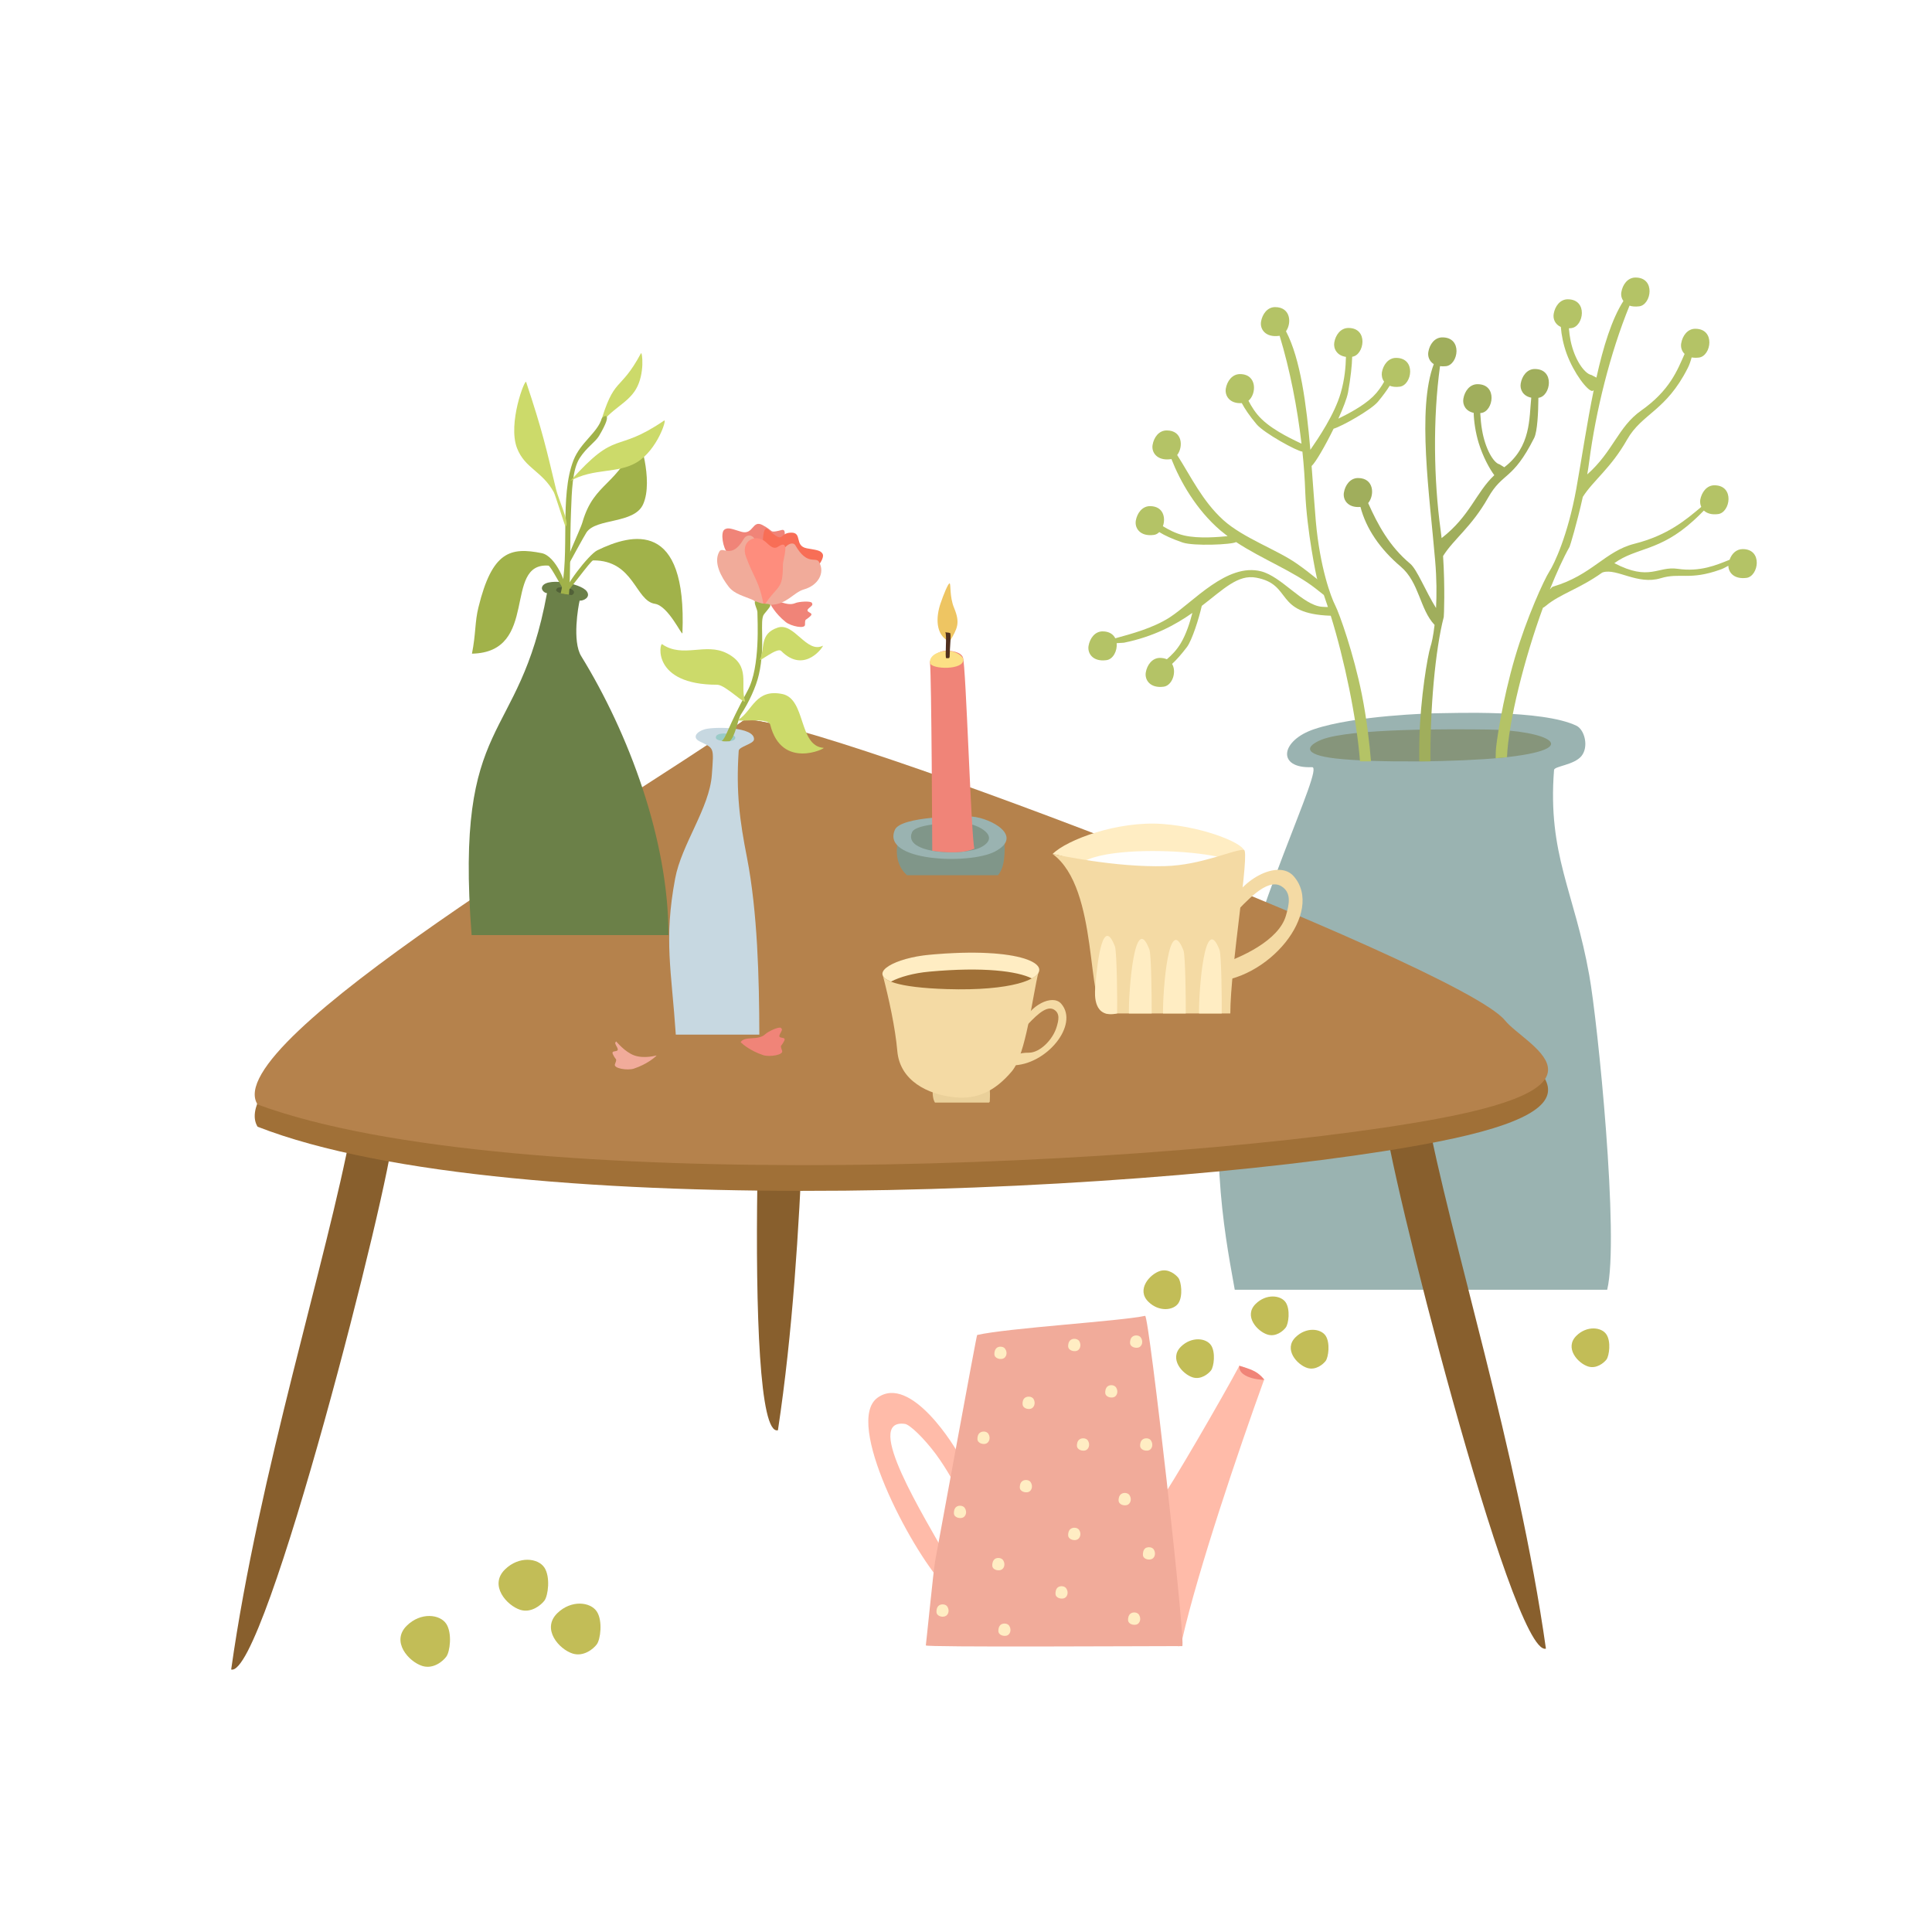 <?xml version="1.0" encoding="utf-8"?>
<!-- Generator: Adobe Illustrator 27.5.0, SVG Export Plug-In . SVG Version: 6.00 Build 0)  -->
<svg version="1.1" id="Ñëîé_1" xmlns="http://www.w3.org/2000/svg" xmlns:xlink="http://www.w3.org/1999/xlink" x="0px" y="0px"
	 viewBox="0 0 4000 4000" style="enable-background:new 0 0 4000 4000;" xml:space="preserve">
<rect style="fill-rule:evenodd;clip-rule:evenodd;fill:#FFFFFF;" width="4000" height="4000"/>
<g>
	<path style="fill-rule:evenodd;clip-rule:evenodd;fill:#9AB3B1;" d="M2716.481,1588.323
		c26.516-1.173-124.838,292.852-175.289,560.361c-44.115,234.657,2.112,444.206,15.253,521.643h771.084
		c25.577-107.004-19.711-554.495-37.076-650.939c-30.975-174.115-86.589-249.91-72.979-425.199
		c0.469-7.978,41.065-10.09,56.552-28.628c15.957-19.242,6.805-54.91-10.325-63.123c-70.866-33.791-259.296-25.812-284.17-25.812
		c-18.772,0-175.054,4.928-258.123,32.852C2650.542,1532.944,2643.033,1591.608,2716.481,1588.323L2716.481,1588.323z"/>
	<path style="fill-rule:evenodd;clip-rule:evenodd;fill:#86957B;" d="M2764.586,1570.255c84.711,9.621,256.48,7.274,343.773-1.408
		c179.748-18.069,93.628-57.022-27.22-58.43c-70.632-0.938-284.405-2.816-344.711,20.884
		C2705.452,1543.738,2694.423,1562.042,2764.586,1570.255L2764.586,1570.255z"/>
	<path style="fill-rule:evenodd;clip-rule:evenodd;fill:#DBEEFA;" d="M2944.098,2108.793
		c-27.455-35.199-49.513-33.791-53.971-16.426c-11.263,41.769,31.679,89.874,49.043,120.614
		c2.581,4.928,59.603-80.957,62.888-114.044C3004.406,2074.063,2965.687,2075.706,2944.098,2108.793L2944.098,2108.793z"/>
	<path style="fill-rule:evenodd;clip-rule:evenodd;fill:#B4C366;" d="M3361.084,623.178c-24.17,37.78-41.769,95.036-55.848,158.628
		l-10.325-5.397c-14.783-2.816-35.199-32.383-43.177-71.101c-1.643-8.213-2.816-17.13-3.52-25.578c1.877,0,3.52-0.234,5.397-0.469
		c25.343-3.285,34.495-59.603-7.744-59.603c-16.191,0-26.516,14.783-29.097,30.036c-1.877,10.325,2.816,22.058,14.783,27.22
		c1.173,16.426,5.162,36.372,11.967,55.144c15.018,40.83,42.942,76.968,53.033,77.437c0.704,0,1.877-0.704,3.051-1.643
		c-14.079,68.52-24.874,141.968-36.137,204.621c-17.365,95.74-45.523,155.109-55.848,171.065
		c-10.325,15.957-46.697,94.802-71.101,177.87c-26.047,88.466-39.657,180.921-39.657,195.235l-0.235,13.141l23.466-2.112
		c3.051-74.386,36.372-205.325,74.386-309.278c1.408-0.469,3.285-1.877,5.632-3.755c30.271-25.343,68.754-34.729,116.859-68.989
		c0.469-0.235,0.939-0.469,1.643-0.704c28.863-8.917,71.805,26.751,119.675,12.202c40.126-12.202,59.368,5.162,123.43-17.834
		c4.458-1.408,10.325-4.458,16.661-7.978c0.235,14.079,11.968,28.394,37.545,25.108c25.108-3.285,34.26-59.603-7.744-59.603
		c-13.61,0-22.996,9.856-27.22,22.058c-27.22,11.029-61.011,25.578-107.473,18.772c-41.769-6.101-57.96,26.516-131.173-11.733
		c45.993-33.087,93.159-23.7,163.791-87.997c6.101-5.397,13.845-12.906,21.588-20.884c6.101,5.632,15.957,9.151,29.567,7.274
		c25.343-3.285,34.495-59.603-7.744-59.603c-16.191,0-26.516,14.783-29.332,30.036c-0.704,4.928,0,10.09,2.112,14.783
		c-30.975,25.813-68.52,58.664-138.448,76.264c-61.011,15.488-87.762,65-168.484,88.701c-1.643,0.469-3.989,2.816-6.57,5.866
		c14.079-34.964,27.924-65.469,40.83-88.231c0.704-0.939,15.018-47.635,27.455-103.484c22.058-34.495,57.96-59.134,91.751-118.737
		c30.74-53.971,80.488-58.664,125.542-148.069c3.285-6.336,5.866-14.079,7.979-21.823c4.458,0.704,9.621,0.939,15.252,0.235
		c25.343-3.285,34.495-59.603-7.743-59.603c-16.191,0-26.516,14.783-29.098,30.036c-1.408,7.744,0.939,16.192,7.04,22.058
		c-15.018,33.556-30.271,75.325-90.343,117.563c-47.635,33.791-57.256,84.007-111.228,131.878
		c1.643-9.386,3.051-18.773,4.224-27.924c13.375-102.076,42.708-222.221,83.303-321.48c5.397,1.877,12.202,2.347,20.18,1.408
		c25.109-3.285,34.26-59.603-7.744-59.603c-16.426,0-26.751,14.783-29.332,30.036
		C3355.687,610.976,3357.095,617.781,3361.084,623.178L3361.084,623.178z"/>
	<path style="fill-rule:evenodd;clip-rule:evenodd;fill:#B4C366;" d="M2662.51,685.831c30.036,57.491,42.238,151.119,50.451,245.451
		c16.426-23.935,49.982-72.978,62.888-117.798c8.213-28.159,10.325-54.206,10.794-74.621c-18.773-2.581-26.282-17.13-24.17-29.801
		c2.581-15.253,12.906-30.036,29.332-30.036c42.004,0,32.852,56.318,7.744,59.603c-0.469,18.303-3.051,42.942-8.682,74.386
		c-2.346,11.968-10.09,31.914-19.946,53.737c18.069-8.917,50.686-25.343,71.571-45.523c10.325-10.09,17.599-20.884,23.231-30.975
		c-4.224-5.632-5.632-12.671-4.693-19.242c2.581-15.253,13.141-30.036,29.332-30.036c42.238,0,33.087,56.318,7.744,59.603
		c-8.448,1.173-15.253,0.234-20.885-1.877c-5.866,9.386-13.845,20.415-24.404,33.087c-14.08,16.895-74.621,50.92-91.751,55.848
		c-17.365,35.433-37.311,69.928-45.524,77.202c3.051,39.657,5.632,78.61,8.682,114.044c8.448,95.74,31.444,157.689,40.361,174.82
		c8.682,17.13,38.014,99.495,54.91,183.736c10.09,50.451,15.957,101.372,19.007,138.917h-22.762
		c-6.805-88.935-32.383-210.957-60.542-301.534c-118.971-3.989-77.672-64.531-154.405-78.845
		c-37.78-7.04-67.347,23.701-112.635,58.43c-6.101,26.986-20.18,70.867-30.505,84.946c-11.733,15.488-22.058,26.986-30.975,35.199
		c10.09,16.895,0.235,44.82-17.365,47.166c-28.394,3.755-39.657-14.314-37.076-29.567c2.581-15.253,13.141-30.036,29.332-30.036
		c5.632,0,10.56,1.173,14.314,2.816c9.621-8.213,20.415-19.007,28.863-33.322c11.264-18.772,19.007-43.411,23.935-62.653
		c-34.964,24.639-79.549,49.043-141.733,61.715l-15.018,0.938c1.643,15.722-7.274,33.556-21.354,35.199
		c-28.159,3.754-39.422-14.314-36.841-29.567c2.581-15.253,12.906-30.036,29.098-30.036c13.845,0,22.058,6.101,26.281,14.314
		c33.087-9.152,77.906-20.885,112.87-43.412c48.574-31.679,118.267-113.105,188.899-95.271
		c43.177,11.029,86.354,70.397,126.246,73.448c5.397,0.469,8.682,0.469,12.202,0.469c-2.816-8.682-5.632-16.895-8.448-24.874
		c-5.397-4.224-10.794-8.682-16.661-13.141c-45.993-36.137-110.993-60.776-164.964-96.444c-9.152,5.397-87.996,8.682-110.758,0.939
		c-21.823-7.509-37.545-14.783-48.339-21.589c-3.285,3.285-7.04,5.397-11.498,5.866c-28.394,3.755-39.657-14.314-37.076-29.567
		c2.581-15.253,13.141-30.036,29.332-30.036c27.455,0,33.087,23.935,26.751,41.534c11.498,7.04,26.047,15.018,44.115,19.242
		c30.975,7.04,71.57,3.051,89.874,1.408c-5.163-3.989-10.09-7.979-15.018-11.968c-50.217-43.177-83.303-101.607-101.372-147.834
		c-0.704,0.235-1.173,0.235-1.877,0.469c-28.394,3.52-39.657-14.549-37.076-29.567c2.581-15.487,12.906-30.036,29.332-30.036
		c32.852,0,34.495,34.26,21.589,50.921c28.863,45.289,52.094,95.036,95.271,134.459c41.534,37.545,111.931,61.715,152.996,90.812
		c14.08,9.856,28.394,20.885,42.238,32.148l-1.173-2.347c-0.704-1.877-21.119-98.556-24.17-178.809
		c-0.939-26.751-2.816-54.675-5.866-83.303c-11.264-0.704-79.549-38.484-94.802-56.552c-15.018-17.834-24.639-32.383-30.74-43.881
		c-25.343,1.643-35.433-15.488-33.087-30.036c2.581-15.253,13.141-30.036,29.332-30.036c35.903,0,34.495,41.3,17.599,55.145
		c6.101,11.733,14.314,25.578,27.22,38.014c26.751,26.047,72.509,45.758,82.599,50.921c-8.682-74.621-23.935-153.231-45.289-223.394
		c-0.469,0-0.938,0.235-1.643,0.235c-28.159,3.52-39.422-14.314-36.841-29.567c2.581-15.253,12.906-30.036,29.097-30.036
		C2672.365,635.849,2674.477,668.936,2662.51,685.831L2662.51,685.831z"/>
	<path style="fill-rule:evenodd;clip-rule:evenodd;fill:#A0AE5C;" d="M3170.308,823.341c-4.458,42.707-0.235,101.607-55.848,144.08
		l-9.856-6.101c-12.437-2.816-29.567-32.148-36.137-70.866c-2.112-11.498-3.051-23.935-3.754-35.199l2.112-0.235
		c25.108-3.285,34.26-59.603-7.744-59.603c-16.426,0-26.751,14.783-29.332,30.036c-2.112,12.202,4.458,25.813,21.354,29.332
		c0.469,17.599,3.754,40.596,10.325,62.184c8.448,27.69,22.058,53.033,32.383,66.878c-38.014,35.668-50.217,84.711-109.116,130.235
		c-0.704-5.866-1.408-11.498-2.112-17.13c-14.079-103.015-16.191-229.73-1.173-338.845c3.755,0.469,7.979,0.469,12.672,0
		c25.343-3.285,34.495-59.603-7.744-59.603c-16.191,0-26.516,14.549-29.098,30.036c-1.643,9.152,1.877,19.477,11.264,25.343
		c-35.199,92.924-8.448,272.672,2.816,406.661c3.285,38.014,3.285,71.101,1.877,98.321c-21.589-34.495-39.188-79.783-53.502-91.751
		c-42.942-35.903-66.877-80.253-87.058-125.542c13.61-16.191,12.437-51.859-20.885-51.859c-16.426,0-26.751,14.783-29.332,30.036
		c-2.581,14.783,7.978,32.148,34.26,29.801c11.733,44.82,40.126,86.823,83.538,123.664c38.484,32.852,39.188,88.231,69.928,120.614
		c-2.581,22.527-6.101,38.249-8.682,45.758c-5.632,18.303-20.65,104.422-22.762,190.542c-0.469,15.487-0.469,30.975-0.235,46.227
		h23.231c-1.173-107.473,9.856-231.372,27.455-298.953c0.469-1.408,2.816-61.949-1.408-126.245
		c22.292-35.433,58.664-59.838,93.159-120.614c30.506-53.971,50.451-34.495,95.506-123.899c6.57-13.375,8.448-52.094,8.682-83.069
		h0.469c25.108-3.285,34.26-59.603-7.978-59.603c-16.191,0-26.516,14.783-29.098,30.036
		C3146.373,806.21,3153.178,820.055,3170.308,823.341L3170.308,823.341z"/>
	<path style="fill-rule:evenodd;clip-rule:evenodd;fill:#C2BD57;" d="M2377.401,2694.967c22.058,21.823,52.329,18.303,62.419,3.051
		c9.621-14.783,5.866-44.116,0-52.094c-5.162-6.805-20.65-19.946-38.014-14.549
		C2380.217,2638.179,2352.293,2670.093,2377.401,2694.967L2377.401,2694.967z"/>
	<path style="fill-rule:evenodd;clip-rule:evenodd;fill:#C2BD57;" d="M2444.982,2788.125c22.058-21.588,52.329-18.069,62.419-2.816
		c9.621,14.549,5.866,43.881,0,51.859c-5.162,6.805-20.65,19.946-38.014,14.549
		C2447.798,2844.912,2419.874,2812.999,2444.982,2788.125L2444.982,2788.125z"/>
	<path style="fill-rule:evenodd;clip-rule:evenodd;fill:#C2BD57;" d="M2599.622,2699.66c22.058-21.823,52.329-18.303,62.419-3.051
		c9.621,14.783,5.866,44.115,0,51.859c-5.163,7.04-20.415,20.18-38.015,14.549
		C2602.672,2756.212,2574.513,2724.533,2599.622,2699.66L2599.622,2699.66z"/>
	<path style="fill-rule:evenodd;clip-rule:evenodd;fill:#C2BD57;" d="M2682.221,2768.649c22.058-21.823,52.329-18.303,62.419-3.051
		c9.621,14.783,5.866,44.116,0,52.094c-5.163,6.805-20.415,19.946-38.014,14.549
		C2685.271,2825.436,2657.113,2793.522,2682.221,2768.649L2682.221,2768.649z"/>
	<path style="fill-rule:evenodd;clip-rule:evenodd;fill:#C2BD57;" d="M3263.702,2765.598c21.823-21.588,52.329-18.069,62.184-2.816
		c9.855,14.549,5.866,43.881,0.235,51.859c-5.163,6.805-20.65,19.946-38.015,14.549
		C3266.518,2822.385,3238.593,2790.472,3263.702,2765.598L3263.702,2765.598z"/>
</g>
<g>
	<path style="fill-rule:evenodd;clip-rule:evenodd;fill:#885F2D;" d="M1689.466,1843.032
		c-28.628,269.152-17.365,711.246-78.845,1118.142c-76.029,19.242-34.025-1019.351-10.56-1105.47
		C1616.253,1796.805,1581.758,1862.744,1689.466,1843.032L1689.466,1843.032z"/>
	<path style="fill-rule:evenodd;clip-rule:evenodd;fill:#885F2D;" d="M727.371,2338.159
		c-50.217,269.152-191.246,711.481-248.737,1118.376c70.163,19.242,332.509-1019.586,334.387-1105.705
		C814.194,2291.931,829.212,2358.105,727.371,2338.159L727.371,2338.159z"/>
	<path style="fill-rule:evenodd;clip-rule:evenodd;fill:#885F2D;" d="M2951.922,2295.217
		c50.451,269.152,191.246,711.246,248.737,1118.142c-70.162,19.242-332.509-1019.351-334.386-1105.47
		C2865.099,2248.99,2850.081,2315.163,2951.922,2295.217L2951.922,2295.217z"/>
	<path style="fill-rule:evenodd;clip-rule:evenodd;fill:#A07037;" d="M533.31,2332.762
		c-84.007-136.336,745.037-648.358,1004.568-839.839c57.726-42.708,1483.034,532.437,1577.835,655.632
		c42.473,55.144,240.993,141.029-141.029,215.65C2435.676,2469.802,1059.646,2538.322,533.31,2332.762L533.31,2332.762z"/>
	<path style="fill-rule:evenodd;clip-rule:evenodd;fill:#B5824C;" d="M533.31,2286.769
		c-84.007-129.062,745.037-613.16,1004.568-794.08c57.726-40.126,1483.034,503.575,1577.835,619.73
		c42.473,52.329,240.993,133.52-141.029,204.152C2435.676,2416.3,1059.646,2481.065,533.31,2286.769L533.31,2286.769z"/>
</g>
<g>
	<path style="fill-rule:evenodd;clip-rule:evenodd;fill:#FFEDC3;" d="M2575.172,1763.42c-42.942,85.65-133.52,97.852-226.209,76.029
		c-15.957-3.754-116.859-63.827-169.657-71.336c29.332-29.567,135.163-68.989,227.617-62.184
		C2499.143,1712.734,2582.212,1749.81,2575.172,1763.42L2575.172,1763.42z"/>
	<path style="fill-rule:evenodd;clip-rule:evenodd;fill:#FEFEFE;" d="M2570.713,1796.976
		c-34.025,85.415-129.531,119.441-202.979,97.852c-83.773-24.874-141.968-63.827-141.264-88.466
		c1.173-38.015,107.239-46.932,190.307-43.881C2507.825,1765.532,2576.345,1782.896,2570.713,1796.976L2570.713,1796.976z"/>
	<path style="fill-rule:evenodd;clip-rule:evenodd;fill:#F4DAA4;" d="M2179.305,1768.113
		c97.617,71.57,68.285,316.787,110.758,330.163h257.184l0,0c0-95.975,41.534-338.845,27.924-338.845
		c-23.231,0-87.762,31.679-162.852,33.791C2308.601,1796.272,2190.099,1769.99,2179.305,1768.113L2179.305,1768.113z"/>
	<path style="fill-rule:evenodd;clip-rule:evenodd;fill:#F4DAA4;" d="M2541.851,1884.972
		c22.527-63.357,104.892-107.238,136.571-70.866c64.765,73.917-52.329,218.935-175.054,218.935
		c15.253-11.029-3.989-28.393,14.314-33.791c52.329-15.957,129.765-52.328,144.549-103.015c6.805-23.231,12.671-48.574-9.856-61.715
		c-30.036-17.365-73.448,33.556-100.668,61.246C2549.829,1897.644,2541.381,1886.146,2541.851,1884.972L2541.851,1884.972z"/>
	<path style="fill-rule:evenodd;clip-rule:evenodd;fill:#FFEDC3;" d="M2482.482,2098.276c-0.704-45.993,11.498-212.6,42.473-131.408
		c3.755,9.856,4.928,102.545,4.459,131.408H2482.482z"/>
	<path style="fill-rule:evenodd;clip-rule:evenodd;fill:#FFEDC3;" d="M2407.861,2098.276
		c-0.469-47.401,11.733-210.957,42.473-130.235c3.755,9.621,4.928,100.199,4.693,130.235H2407.861z"/>
	<path style="fill-rule:evenodd;clip-rule:evenodd;fill:#FFEDC3;" d="M2337.229,2098.276
		c-0.704-44.585,11.498-214.242,42.473-132.347c3.989,9.856,4.928,104.657,4.693,132.347H2337.229z"/>
	<path style="fill-rule:evenodd;clip-rule:evenodd;fill:#FFEDC3;" d="M2267.536,2045.243c4.693-63.358,16.896-148.303,40.831-85.65
		c4.224,11.029,5.162,125.307,4.458,138.682C2263.782,2109.07,2266.363,2060.496,2267.536,2045.243L2267.536,2045.243z"/>
</g>
<g>
	<path style="fill-rule:evenodd;clip-rule:evenodd;fill:#F4DAA4;" d="M2117.56,2119.408c13.141-36.841,61.246-62.419,79.549-41.3
		c37.78,43.177-30.505,127.654-101.841,127.654c6.57-4.693-9.152-26.282,35.198-26.282c22.527,0,49.513-26.985,57.256-53.501
		c3.989-13.376,7.509-28.159-5.866-35.903c-17.365-10.09-42.708,19.477-58.665,35.668
		C2122.253,2126.917,2117.326,2120.112,2117.56,2119.408L2117.56,2119.408z"/>
	<path style="fill-rule:evenodd;clip-rule:evenodd;fill:#EAD09A;" d="M1931.712,2251.285c-1.643,11.968-0.469,24.405,3.989,31.444
		h111.932c1.173-0.939,1.642-1.643,1.642-2.347c0-7.744,2.816-38.484-7.274-31.913
		C2023.932,2259.967,1981.459,2263.956,1931.712,2251.285L1931.712,2251.285z"/>
	<path style="fill-rule:evenodd;clip-rule:evenodd;fill:#F4DAA4;" d="M1828.228,2020.852
		c11.968,46.462,25.343,106.534,29.567,155.343c5.397,61.48,62.888,89.639,117.798,95.506c47.87,5.162,84.476-12.672,119.206-53.502
		c29.567-34.964,42.708-155.578,55.614-206.968C2015.25,2052.765,1827.759,2019.443,1828.228,2020.852L1828.228,2020.852z"/>
	<path style="fill-rule:evenodd;clip-rule:evenodd;fill:#A07037;" d="M1960.575,2047.837
		c265.163,8.213,253.899-97.383-36.841-70.867C1827.524,1985.888,1751.026,2041.267,1960.575,2047.837L1960.575,2047.837z"/>
	<path style="fill-rule:evenodd;clip-rule:evenodd;fill:#FFEDC3;" d="M2136.333,2025.779
		c49.747-26.986-20.885-66.643-212.365-49.044c-68.989,6.336-127.654,36.607-79.314,55.614c17.834-9.621,47.635-17.834,79.314-20.65
		C2036.369,2001.375,2107,2010.761,2136.333,2025.779L2136.333,2025.779z"/>
</g>
<g>
	<path style="fill-rule:evenodd;clip-rule:evenodd;fill:#809689;" d="M1857.609,1749.883c-3.52,27.69,4.693,48.105,20.181,62.184
		h188.43c11.263-13.141,14.314-33.321,13.845-64.765c-15.018-17.365-45.289-25.108-64.062-26.986
		C1992.067,1717.97,1870.046,1713.981,1857.609,1749.883L1857.609,1749.883z"/>
	<path style="fill-rule:evenodd;clip-rule:evenodd;fill:#9AB3B1;" d="M1852.916,1717.735
		c-29.801,65.938,154.639,72.978,206.968,45.289c61.245-32.148-9.152-69.224-46.697-72.274
		C1989.251,1689.107,1865.587,1690.046,1852.916,1717.735L1852.916,1717.735z"/>
	<path style="fill-rule:evenodd;clip-rule:evenodd;fill:#809689;" d="M1888.349,1722.897
		c-20.415,45.524,106.534,50.217,142.672,31.21c42.239-22.292-6.336-47.635-32.383-49.747
		C1982.212,1703.186,1897.031,1703.656,1888.349,1722.897L1888.349,1722.897z"/>
	<path style="fill-rule:evenodd;clip-rule:evenodd;fill:#F08478;" d="M1925.425,1371.616c3.285,29.567,4.693,389.766,4.693,389.766
		c0.469,0,56.787,9.856,87.293-4.458c-6.805-22.996-17.365-376.625-23.7-395.632c-3.989-11.968-25.578-14.783-37.545-13.845
		C1938.096,1349.089,1924.955,1365.749,1925.425,1371.616L1925.425,1371.616z"/>
	<path style="fill-rule:evenodd;clip-rule:evenodd;fill:#FCE085;" d="M1955.93,1347.916c-27.455,3.754-32.148,18.069-30.271,25.108
		c3.52,13.141,71.101,14.783,68.755-7.978C1993.71,1358.475,1976.58,1345.099,1955.93,1347.916L1955.93,1347.916z"/>
	<path style="fill-rule:evenodd;clip-rule:evenodd;fill:#EEC562;" d="M1947.248,1249.359c6.336-18.773,15.957-42.004,18.772-41.534
		c3.051,0.704-0.469,27.455,9.386,50.921c13.141,31.913,6.57,42.473-9.386,69.928
		C1936.219,1315.063,1937.627,1277.518,1947.248,1249.359L1947.248,1249.359z"/>
	<path style="fill-rule:evenodd;clip-rule:evenodd;fill:#51301D;" d="M1957.103,1308.493c3.989,7.04-1.408,54.206,2.112,54.206
		c8.917,0,6.336,1.643,7.509-17.834c0.235-3.52,2.581-33.321,0.235-34.26C1963.439,1309.197,1957.807,1309.901,1957.103,1308.493
		L1957.103,1308.493z"/>
</g>
<g>
	<path style="fill-rule:evenodd;clip-rule:evenodd;fill:#CCDA6A;" d="M1241.601,881.694
		c30.036-105.361,41.065-67.581,85.415-150.181c2.581-4.928,8.682,42.473-10.56,74.621
		C1298.388,836.405,1263.659,846.964,1241.601,881.694L1241.601,881.694z"/>
	<g>
		<path style="fill-rule:evenodd;clip-rule:evenodd;fill:#6B8048;" d="M1132.485,1228.048
			c-58.43,319.134-191.715,245.921-156.047,707.961h407.6c0-197.347-82.13-417.455-180.686-577.491
			c-19.007-30.975-6.101-103.249-3.285-114.982c8.448,0.704,23.466-7.275,14.784-19.242c-12.672-17.834-90.343-30.271-92.924-7.04
			C1121.457,1220.774,1125.68,1227.344,1132.485,1228.048L1132.485,1228.048z"/>
		<path style="fill-rule:evenodd;clip-rule:evenodd;fill:#526138;" d="M1170.5,1216.784c27.455,3.52,16.191,15.722,12.437,15.253
			c-29.802-3.285-32.852-8.682-31.209-11.733S1154.778,1214.672,1170.5,1216.784L1170.5,1216.784z"/>
		<path style="fill-rule:evenodd;clip-rule:evenodd;fill:#A1B24A;" d="M1174.724,1173.842c-10.56-3.755,25.108-72.04,31.209-92.69
			c24.404-84.477,74.152-73.917,113.339-174.819c2.816-7.274,34.26,87.762,12.437,137.274
			c-18.069,41.769-97.852,28.628-117.563,58.899C1210.861,1107.199,1177.305,1168.21,1174.724,1173.842L1174.724,1173.842z"/>
		<path style="fill-rule:evenodd;clip-rule:evenodd;fill:#A1B24A;" d="M1245.825,866.676c-9.152,29.567-43.881,49.043-58.43,86.119
			c-29.567,75.09-6.805,192.653-26.516,275.722c0,0.235,17.13,2.816,17.13,2.816c3.52-39.892,1.643-107.473,4.224-172.004
			c1.643-42.708,2.581-86.589,17.834-110.758c14.314-22.293,32.383-33.087,40.126-45.993
			C1272.576,848.138,1247.702,861.279,1245.825,866.676L1245.825,866.676z"/>
		<path style="fill-rule:evenodd;clip-rule:evenodd;fill:#CCDA6A;" d="M1180.825,995.737
			c98.556-110.289,90.578-54.441,194.296-125.072c6.101-3.989-13.61,60.072-56.318,86.354
			C1278.442,981.423,1228.46,968.517,1180.825,995.737L1180.825,995.737z"/>
		<path style="fill-rule:evenodd;clip-rule:evenodd;fill:#CCDA6A;" d="M1170.5,1089.835c10.794-3.051-14.314-55.614-19.242-76.733
			c-20.65-85.884-27.69-119.206-61.949-222.22c-2.581-7.275-38.249,85.65-19.007,136.571c16.426,42.707,52.329,47.635,76.498,91.985
			C1149.381,1024.365,1168.153,1084.203,1170.5,1089.835L1170.5,1089.835z"/>
		<path style="fill-rule:evenodd;clip-rule:evenodd;fill:#A1B24A;" d="M1169.327,1229.925c-4.458-11.498,49.747-82.13,67.347-90.578
			c71.805-34.964,185.849-64.061,176.228,171.3c-0.235,7.978-28.863-56.318-57.022-60.542
			c-40.596-6.101-43.177-90.343-127.888-89.874C1222.829,1160.466,1174.724,1228.517,1169.327,1229.925L1169.327,1229.925z"/>
		<path style="fill-rule:evenodd;clip-rule:evenodd;fill:#A1B24A;" d="M1170.265,1223.824c5.163-11.264-19.242-72.744-48.809-78.61
			c-64.765-12.906-102.545-3.755-130.939,112.401c-7.509,30.036-5.162,54.206-13.375,95.74
			c140.794-2.816,63.357-188.664,158.159-182.329C1140.464,1171.261,1165.103,1222.182,1170.265,1223.824L1170.265,1223.824z"/>
	</g>
</g>
<g>
	<path style="fill-rule:evenodd;clip-rule:evenodd;fill:#F08478;" d="M1593.005,1245.925c14.079-8.917,34.495,11.264,53.971,2.581
		c6.336-2.816,31.679-4.928,34.025-0.235c2.347,4.693-0.235,5.632-6.336,11.029c-10.56,9.386,12.437,7.978,3.051,16.426
		c-5.632,5.163-7.275,5.632-8.682,6.805c-0.939,0.704-2.581,0.469-2.346,10.794c0.235,9.621-29.332,3.051-39.892-5.397
		c-22.527-18.069-31.679-37.076-33.087-39.422C1592.771,1246.863,1592.536,1246.159,1593.005,1245.925L1593.005,1245.925z"/>
	<path style="fill-rule:evenodd;clip-rule:evenodd;fill:#F08478;" d="M1569.07,1245.455
		c-25.108-19.711-35.902-72.509-63.123-101.372c-9.152-9.386-14.314-40.83-6.57-47.166c7.509-6.336,17.365-1.173,35.198,3.989
		c25.813,7.509,22.527-25.343,44.116-13.845c12.906,7.04,14.549,9.621,17.365,11.498c2.112,1.408,2.581,4.224,22.058-1.174
		c18.303-5.162-6.336,51.625-8.682,58.195c-2.816,8.213-31.913,84.007-35.902,87.292
		C1570.947,1245.221,1569.54,1245.925,1569.07,1245.455L1569.07,1245.455z"/>
	<path style="fill-rule:evenodd;clip-rule:evenodd;fill:#F86E56;" d="M1573.529,1247.802c31.209-6.101,65-48.105,102.545-61.245
		c12.437-4.224,31.209-29.802,27.455-38.953c-3.989-8.917-15.018-8.917-33.321-12.437c-26.282-5.162-8.213-33.087-32.617-32.383
		c-25.812,0.469-12.437,25.343-47.166-6.57c-14.079-12.906-10.794,46.228-11.733,53.267c-1.173,8.448-10.09,89.17-7.979,94.097
		C1571.886,1246.863,1572.825,1248.036,1573.529,1247.802L1573.529,1247.802z"/>
	<path style="fill-rule:evenodd;clip-rule:evenodd;fill:#F1AB9A;" d="M1572.825,1257.892c-5.162-1.643-7.978-12.906-13.141-15.253
		c-19.007-8.682-39.188-12.202-51.39-28.394c-14.783-19.242-31.913-49.513-19.007-72.274c6.805-12.202,25.343,17.365,50.451-26.047
		c6.805-11.968,27.689-12.437,27.689,24.17c0,42.238-3.754,55.144,12.906,95.74c3.285,8.448-0.704,16.426-5.866,22.058H1572.825z"/>
	<path style="fill-rule:evenodd;clip-rule:evenodd;fill:#F1AB9A;" d="M1583.384,1264.932c4.224-4.224,6.101-12.672,11.264-12.672
		c34.729-0.469,47.87-25.578,69.693-31.913c29.332-8.213,44.35-34.025,31.444-56.787c-7.04-12.202-23.935,9.151-49.043-34.495
		c-6.805-11.968-33.791,4.693-33.791,41.3c0,42.238-16.191,24.873-32.617,65.469c-3.52,8.448-3.755,23.466,1.408,29.098H1583.384z"
		/>
	<path style="fill-rule:evenodd;clip-rule:evenodd;fill:#FE8D7D;" d="M1544.197,1151.827c-10.09-28.628,14.783-45.758,36.137-33.322
		c9.152,5.162,18.773,21.589,30.505,13.376c26.516-18.069,10.09,26.516,10.09,36.841c0,54.91-9.856,39.891-39.657,86.119
		C1572.59,1203.217,1559.918,1195.708,1544.197,1151.827L1544.197,1151.827z"/>
	<path style="fill-rule:evenodd;clip-rule:evenodd;fill:#C7D8E1;" d="M1448.222,1534.788c30.74,15.253,29.801,11.029,25.578,69.459
		c-4.928,68.989-62.888,143.845-76.029,214.946c-23.7,126.95-7.509,189.838,1.408,322.889h172.943
		c-0.235-116.39-3.755-254.369-25.578-366.535c-14.783-75.325-22.996-134.224-17.13-221.047c0.469-8.917,31.209-14.079,31.679-23.7
		c1.408-26.751-83.538-26.282-102.076-20.885C1441.886,1514.842,1432.734,1527.044,1448.222,1534.788L1448.222,1534.788z"/>
	<path style="fill-rule:evenodd;clip-rule:evenodd;fill:#9ACBC8;" d="M1482.482,1528.687c1.643,6.336,40.596,10.325,39.892-1.408
		C1521.669,1517.658,1478.023,1513.434,1482.482,1528.687L1482.482,1528.687z"/>
	<path style="fill-rule:evenodd;clip-rule:evenodd;fill:#A1B24A;" d="M1563.673,1245.221c1.643-0.938,8.917,3.989,16.895,4.458
		c4.693,0.469,12.437,0.235,14.079,2.581s-3.285,7.744-12.672,19.242c-10.325,12.671,3.285,63.592-10.794,125.072
		c-5.632,25.343-21.354,58.899-36.841,82.13c-7.04,10.559-11.498,45.289-23.466,55.848c-8.213,0-8.917,0.939-16.661-0.235
		c9.856-7.978,10.794-25.343,53.736-104.657c26.516-48.574,20.18-147.13,20.18-162.383
		C1568.131,1261.881,1559.918,1247.098,1563.673,1245.221L1563.673,1245.221z"/>
	<path style="fill-rule:evenodd;clip-rule:evenodd;fill:#CCDA6A;" d="M1542.319,1450.311c-10.56-32.617,13.141-71.805-37.076-97.618
		c-44.585-22.996-91.282,10.794-134.459-19.007c-4.928-3.52-22.527,84.007,114.278,84.007
		C1501.958,1417.694,1546.543,1463.452,1542.319,1450.311L1542.319,1450.311z"/>
	<path style="fill-rule:evenodd;clip-rule:evenodd;fill:#CCDA6A;" d="M1529.648,1489.499c28.628-18.773,34.964-64.062,90.343-52.563
		c49.043,10.56,32.852,107.473,85.181,111.462c5.866,0.235-86.823,46.697-110.524-48.105
		C1590.424,1483.632,1517.915,1497.008,1529.648,1489.499L1529.648,1489.499z"/>
	<path style="fill-rule:evenodd;clip-rule:evenodd;fill:#CCDA6A;" d="M1573.529,1364.896c10.794-22.058-1.877-52.563,36.607-65.469
		c34.025-11.498,59.603,54.206,93.394,37.545c3.755-1.877-36.607,60.776-86.119,10.794
		C1608.962,1339.084,1569.07,1373.813,1573.529,1364.896L1573.529,1364.896z"/>
	<path style="fill-rule:evenodd;clip-rule:evenodd;fill:#F08478;" d="M1533.637,2157.099c10.09-13.141,36.137-1.643,51.39-16.426
		c5.162-4.928,27.924-15.957,31.913-12.437c3.754,3.52,1.643,5.397-2.112,12.672c-6.57,12.437,14.314,3.051,8.682,14.314
		c-3.52,6.805-4.928,7.744-5.867,9.152c-0.704,1.174-2.112,1.408,1.643,11.029c3.52,8.917-26.281,13.375-39.188,9.152
		c-27.455-9.152-42.708-23.231-44.82-25.108C1533.872,2158.272,1533.402,2157.568,1533.637,2157.099L1533.637,2157.099z"/>
	<path style="fill-rule:evenodd;clip-rule:evenodd;fill:#F1AB9A;" d="M1359.052,2185.258c-0.235-0.235-24.17,7.274-45.524,0
		c-19.946-7.04-37.545-29.098-37.78-29.098c-3.755,3.52-1.643,5.397,2.112,12.672c6.336,12.437-14.549,3.051-8.682,14.314
		c3.285,6.805,4.693,7.744,5.632,9.152c0.704,1.173,2.347,1.408-1.643,11.029c-3.52,8.917,26.281,13.375,39.188,9.152
		c27.455-9.152,42.942-23.231,45.054-25.108C1358.817,2186.196,1359.286,2185.492,1359.052,2185.258L1359.052,2185.258z"/>
</g>
<g>
	<path style="fill-rule:evenodd;clip-rule:evenodd;fill:#FFBBA9;" d="M2565.894,2827.708c34.053,10.319,37.768,13.828,51.389,28.481
		c-52.834,145.707-137.039,395.018-169.235,536.185c-22.083,96.175-45.405-268.505-46.436-284.81
		C2422.87,3079.703,2532.666,2890.243,2565.894,2827.708L2565.894,2827.708z"/>
	<path style="fill-rule:evenodd;clip-rule:evenodd;fill:#FFBBA9;" d="M1816.927,2893.751
		c-69.758,50.151,67.9,312.259,134.975,385.112c0-21.67,21.67-30.338,11.97-48.087c-48.707-88.539-178.935-294.716-90.396-282.746
		c10.113,1.239,39.419,29.513,63.773,62.122c24.56,33.228,43.96,70.996,43.96,70.996c1.858,0-2.889-36.943,5.572-66.456
		C1979.351,2998.181,1885.859,2844.219,1816.927,2893.751L1816.927,2893.751z"/>
	<path style="fill-rule:evenodd;clip-rule:evenodd;fill:#F1AB9A;" d="M2023.104,2763.936
		c62.947-14.447,296.367-28.481,347.757-39.625c8.049-1.651,85.237,683.749,76.775,683.749c-79.458,0-533.708,2.683-530.819-1.445
		c0.413-0.825,16.304-159.535,19.194-174.188C1943.646,3192.595,2021.66,2764.142,2023.104,2763.936L2023.104,2763.936z"/>
	<path style="fill-rule:evenodd;clip-rule:evenodd;fill:#FFEDC3;" d="M2211.533,2788.289c0.825,7.017,10.113,10.526,17.336,8.668
		c7.017-1.857,10.732-11.764,5.572-20.432c-3.715-5.16-12.383-5.985-17.13-2.683
		C2212.152,2776.938,2211.12,2784.162,2211.533,2788.289L2211.533,2788.289z M2339.697,2781.272
		c0.619,7.017,10.113,10.525,17.336,8.668c7.017-2.064,10.732-11.764,5.159-20.432c-3.302-5.366-12.177-5.779-16.717-2.683
		C2340.316,2769.921,2339.284,2777.144,2339.697,2781.272L2339.697,2781.272z M2288.307,2884.464
		c0.825,7.017,9.906,10.319,17.13,8.462c7.017-1.858,10.732-11.764,5.366-20.226c-3.509-5.366-11.97-6.192-16.924-2.889
		C2288.927,2873.113,2287.895,2880.13,2288.307,2884.464L2288.307,2884.464z M2117.215,2907.992
		c0.619,7.017,9.7,10.526,16.924,8.668c7.017-2.064,10.732-11.97,5.573-20.432c-3.715-5.366-12.177-5.779-17.13-2.683
		C2117.628,2896.641,2116.596,2903.864,2117.215,2907.992L2117.215,2907.992z M2023.723,2980.432
		c0.826,7.017,10.113,10.526,17.13,8.668c7.017-2.064,10.732-11.97,5.573-20.432c-3.509-5.572-12.177-5.985-17.13-2.683
		C2024.343,2969.081,2023.311,2976.305,2023.723,2980.432L2023.723,2980.432z M2229.694,2994.26
		c0.826,7.017,10.113,10.526,17.336,8.668c6.811-1.857,10.732-11.764,5.366-20.432c-3.509-5.366-12.177-5.779-16.923-2.683
		C2230.313,2982.909,2229.281,2990.132,2229.694,2994.26L2229.694,2994.26z M2360.542,2994.26
		c0.825,7.017,10.113,10.526,17.336,8.668c7.017-1.857,10.732-11.764,5.16-20.432c-3.302-5.366-11.97-5.779-16.717-2.683
		C2361.161,2982.909,2360.129,2990.132,2360.542,2994.26L2360.542,2994.26z M2111.437,3080.735
		c0.825,6.811,10.113,10.319,17.336,8.462c6.811-1.857,10.732-11.764,5.16-20.432c-3.302-5.16-11.97-5.779-16.717-2.683
		C2112.056,3069.177,2111.024,3076.401,2111.437,3080.735L2111.437,3080.735z M1975.017,3133.982
		c0.619,7.017,10.113,10.319,17.13,8.462c7.223-1.857,10.938-11.764,5.366-20.226c-3.302-5.366-12.177-5.985-16.923-2.889
		C1975.636,3122.424,1974.604,3129.648,1975.017,3133.982L1975.017,3133.982z M2315.963,3107.565
		c0.826,7.017,10.113,10.526,17.336,8.462c6.811-1.857,10.732-11.764,5.366-20.226c-3.508-5.572-12.177-5.985-16.923-2.889
		C2316.582,3096.214,2315.55,3103.231,2315.963,3107.565L2315.963,3107.565z M2211.533,3179.593
		c0.825,6.811,10.113,10.525,17.336,8.462c7.017-2.064,10.732-11.97,5.572-20.226c-3.715-5.572-12.383-5.985-17.13-2.889
		C2212.152,3168.242,2211.12,3175.052,2211.533,3179.593L2211.533,3179.593z M2054.475,3242.333
		c0.619,6.811,10.113,10.319,17.13,8.255c7.017-1.857,10.732-11.764,5.366-20.226c-3.509-5.366-12.177-5.985-16.924-2.889
		C2055.094,3230.982,2054.062,3237.793,2054.475,3242.333L2054.475,3242.333z M1938.9,3338.302
		c0.619,6.811,10.113,10.526,17.13,8.255c7.017-1.857,10.732-11.764,5.366-20.226c-3.302-5.366-12.177-5.779-16.923-2.683
		C1939.519,3326.951,1938.487,3333.761,1938.9,3338.302L1938.9,3338.302z M2185.322,3300.74c0.619,7.017,10.113,10.319,17.13,8.462
		c7.017-1.857,10.732-11.764,5.366-20.226c-3.509-5.572-12.177-6.192-17.13-2.889
		C2185.941,3289.182,2184.909,3296.406,2185.322,3300.74L2185.322,3300.74z M2366.32,3220.044
		c0.619,6.811,9.906,10.319,16.924,8.255c7.223-1.857,10.732-11.764,5.572-20.226c-3.509-5.366-12.177-5.779-17.13-2.889
		C2366.939,3208.486,2365.908,3215.503,2366.32,3220.044L2366.32,3220.044z M2335.569,3355.019
		c0.826,7.017,10.113,10.319,17.336,8.462c6.811-1.858,10.732-11.764,5.16-20.432c-3.302-5.16-11.97-5.985-16.717-2.683
		C2336.188,3343.461,2335.156,3350.685,2335.569,3355.019L2335.569,3355.019z M2067.064,3377.927
		c0.825,7.017,10.113,10.319,17.13,8.462s10.732-11.764,5.366-20.226c-3.302-5.366-11.97-5.985-16.924-2.889
		C2067.683,3366.576,2066.651,3373.594,2067.064,3377.927L2067.064,3377.927z M2058.809,2804.8
		c0.825,6.811,10.113,10.319,17.336,8.255c6.811-1.857,10.732-11.764,5.159-20.019c-3.302-5.572-11.97-5.985-16.717-3.096
		C2059.428,2793.449,2058.396,2800.26,2058.809,2804.8L2058.809,2804.8z"/>
	<path style="fill-rule:evenodd;clip-rule:evenodd;fill:#F08478;" d="M2617.283,2856.189c-0.206,0-6.604-9.494-18.781-16.304
		c-13.208-7.223-32.196-11.764-32.609-12.177C2563.004,2857.015,2625.538,2858.047,2617.283,2856.189L2617.283,2856.189z"/>
</g>
<g>
	<path style="fill-rule:evenodd;clip-rule:evenodd;fill:#C2BD57;" d="M842.048,3365.964c28.944-28.636,68.666-24.017,81.906-4.003
		c12.625,19.399,7.698,57.888,0,68.05c-6.774,9.238-26.789,26.481-49.883,19.091
		C846.051,3440.173,809.101,3398.604,842.048,3365.964L842.048,3365.964z"/>
	<path style="fill-rule:evenodd;clip-rule:evenodd;fill:#C2BD57;" d="M1045.273,3249.572c28.944-28.636,68.665-24.018,81.906-4.003
		c12.625,19.399,7.698,57.888,0,68.358c-6.774,8.929-27.097,26.173-49.883,19.091
		C1048.968,3324.088,1012.326,3282.211,1045.273,3249.572L1045.273,3249.572z"/>
	<path style="fill-rule:evenodd;clip-rule:evenodd;fill:#C2BD57;" d="M1153.66,3340.099c28.944-28.328,68.666-23.71,81.906-3.695
		c12.625,19.091,7.698,57.888,0,68.05c-6.774,9.238-27.097,26.173-49.883,19.091
		C1157.355,3414.615,1120.713,3372.739,1153.66,3340.099L1153.66,3340.099z"/>
</g>
</svg>
